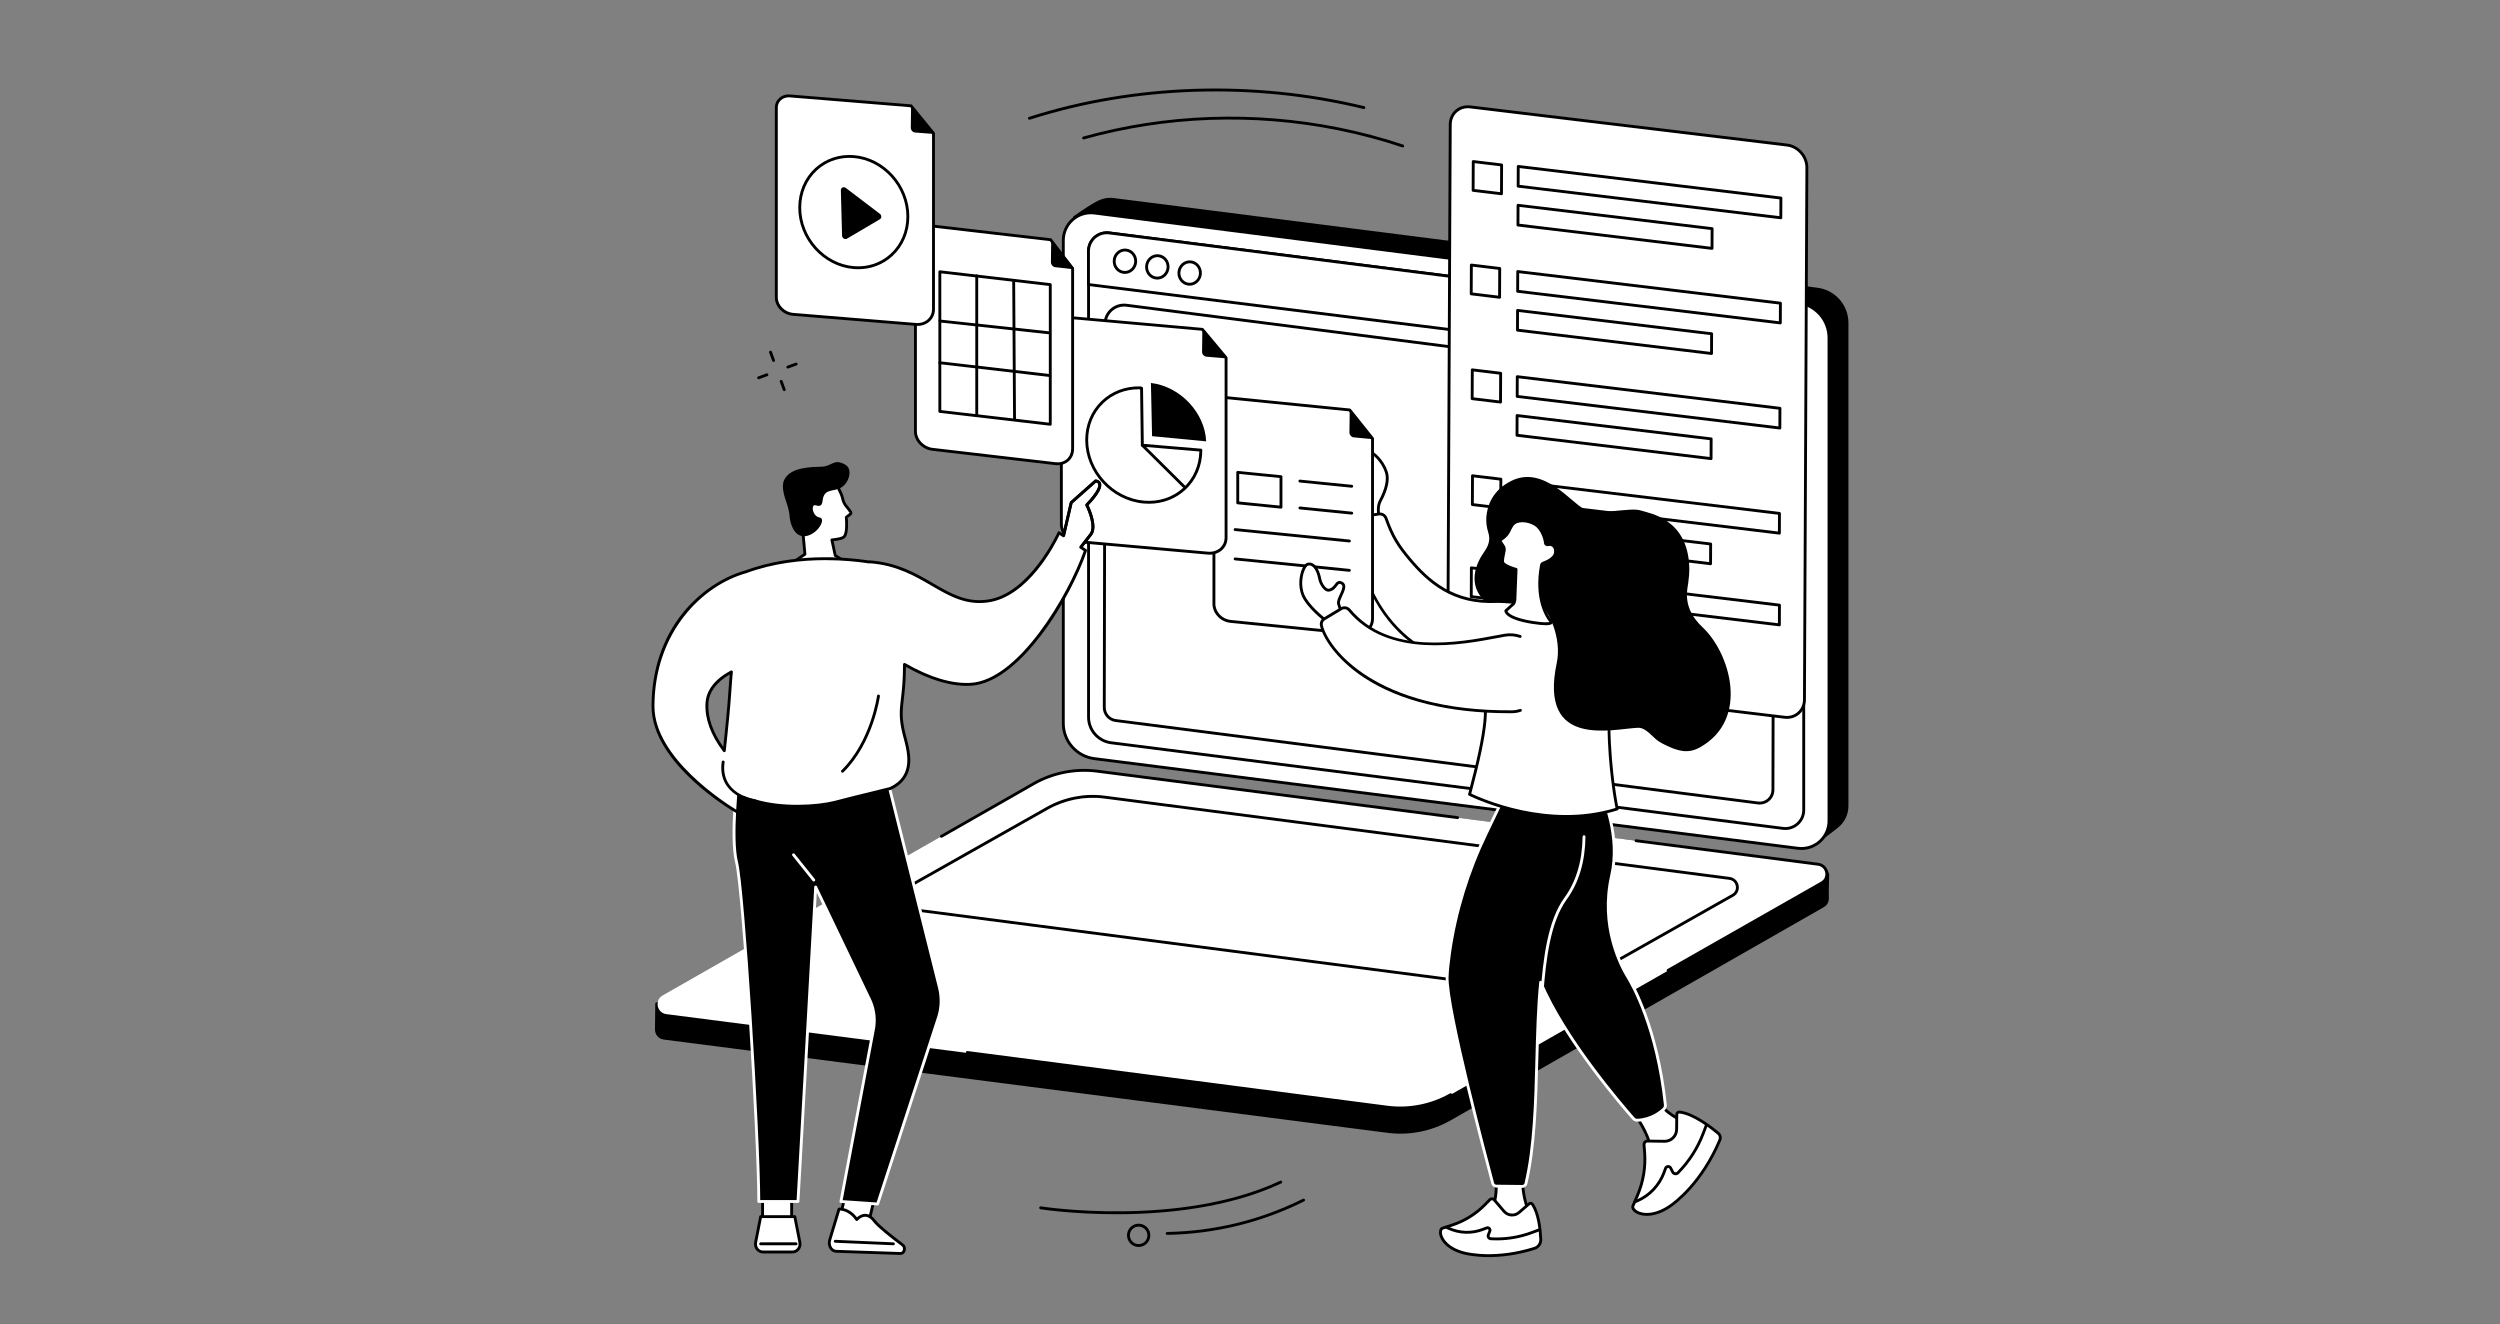 <svg width="706" height="374" viewBox="0 0 706 374" fill="none" xmlns="http://www.w3.org/2000/svg">
<rect x="0" y="0" width="706" height="374" fill="#808080" stroke="none"/>
<path d="M391.81 319.907L187.445 293.574C185.845 293.37 184.945 292.032 184.965 290.693C184.977 289.77 185.055 283.272 185.055 283.272L293.113 221.545C298.529 218.456 305.533 217.26 311.718 218.054L513.502 244.065C514.715 244.22 515.758 245.009 516.238 246.136L516.564 246.897C516.564 246.897 516.389 252.317 516.462 253.586C516.515 254.575 516.071 255.6 515.033 256.19L409.686 316.375C404.271 319.463 398 320.708 391.814 319.915L391.81 319.907Z" fill="black"/>
<path d="M212.583 289.538L188.18 286.389C185.476 286.043 184.768 282.462 187.133 281.112L291.914 221.313C297.33 218.225 303.601 216.98 309.786 217.773L513.422 244.057C516.126 244.403 516.835 247.984 514.469 249.334L409.688 309.133C404.272 312.221 398.002 313.466 391.816 312.673L212.587 289.538H212.583Z" fill="white"/>
<path d="M431.678 279.48L255.1 256.52C252.657 256.207 252.018 252.972 254.156 251.752L295.674 228.295C300.564 225.504 306.232 224.381 311.815 225.097L488.393 248.057C490.836 248.37 491.476 251.605 489.338 252.826L447.82 276.282C442.929 279.073 437.261 280.196 431.678 279.48Z" fill="white"/>
<path d="M434.934 280.095C433.83 280.095 432.727 280.025 431.631 279.883L255.053 256.923C253.767 256.76 252.769 255.828 252.516 254.555C252.264 253.281 252.83 252.04 253.958 251.398L295.48 227.941C300.415 225.126 306.238 223.97 311.874 224.694L488.452 247.654C489.739 247.821 490.736 248.749 490.989 250.022C491.241 251.296 490.675 252.537 489.547 253.18L448.025 276.636C444.051 278.902 439.498 280.095 434.934 280.095ZM431.737 279.077C437.198 279.777 442.841 278.658 447.626 275.928L489.148 252.472C490.142 251.906 490.337 250.917 490.195 250.181C490.048 249.445 489.486 248.606 488.354 248.46L311.776 225.5C306.316 224.8 300.672 225.919 295.887 228.649L254.365 252.106C253.372 252.671 253.176 253.66 253.319 254.396C253.465 255.133 254.027 255.971 255.159 256.117L431.737 279.077Z" fill="black"/>
<path d="M395.409 313.308C394.191 313.308 392.97 313.23 391.756 313.076L273.131 297.618C272.907 297.59 272.752 297.387 272.781 297.163C272.809 296.939 273.013 296.78 273.237 296.813L391.862 312.27C397.921 313.043 404.176 311.806 409.482 308.779C409.677 308.669 409.926 308.734 410.035 308.93C410.145 309.125 410.08 309.373 409.885 309.483C405.491 311.989 400.458 313.308 395.409 313.308Z" fill="black"/>
<path d="M471.084 274.43C470.942 274.43 470.803 274.357 470.73 274.223C470.62 274.027 470.685 273.779 470.881 273.669L514.26 248.98C515.379 248.341 515.603 247.226 515.44 246.396C515.278 245.566 514.642 244.622 513.364 244.46L461.963 237.824C461.739 237.795 461.584 237.592 461.613 237.368C461.641 237.144 461.845 236.985 462.069 237.018L513.466 243.654C514.874 243.833 515.962 244.85 516.239 246.242C516.515 247.633 515.897 248.988 514.663 249.692L471.284 274.381C471.219 274.418 471.149 274.434 471.084 274.434V274.43Z" fill="black"/>
<path d="M265.857 236.591C265.714 236.591 265.58 236.518 265.502 236.388C265.393 236.192 265.458 235.944 265.653 235.834L291.706 220.963C297.162 217.85 303.6 216.573 309.83 217.37L411.683 230.496C411.907 230.525 412.062 230.728 412.033 230.952C412.005 231.176 411.801 231.33 411.577 231.302L309.724 218.176C303.665 217.399 297.411 218.64 292.105 221.667L266.052 236.538C265.987 236.575 265.918 236.591 265.849 236.591H265.857Z" fill="black"/>
<path d="M513.818 237.715L314.514 210.018C309.51 209.38 305.76 205.128 305.76 200.087L303.027 61.179C303.027 61.179 307.572 57.908 310.145 56.651C311.456 56.012 312.963 55.731 314.535 55.934L513.244 81.254C518.249 81.893 521.999 86.145 521.999 91.186V227.616C521.999 230.057 520.883 232.21 519.157 233.63C517.564 234.936 513.822 237.71 513.822 237.71L513.818 237.715Z" fill="black"/>
<path d="M507.737 239.558L309.028 214.238C304.024 213.599 300.273 209.347 300.273 204.306V67.872C300.273 63.185 304.39 59.56 309.045 60.154L507.754 85.474C512.758 86.112 516.509 90.364 516.509 95.406V231.839C516.509 236.526 512.392 240.152 507.737 239.558Z" fill="white"/>
<path d="M508.72 240.026C508.374 240.026 508.028 240.005 507.685 239.961L308.976 214.641C303.784 213.978 299.867 209.535 299.867 204.302V67.872C299.867 65.521 300.881 63.283 302.644 61.729C304.412 60.174 306.761 59.454 309.098 59.751L507.808 85.071C512.999 85.734 516.917 90.177 516.917 95.41V231.844C516.917 234.195 515.903 236.433 514.14 237.987C512.633 239.31 510.707 240.03 508.724 240.03L508.72 240.026ZM507.787 239.151C509.888 239.42 512.006 238.769 513.598 237.369C515.19 235.969 516.102 233.951 516.102 231.835V95.406C516.102 90.584 512.49 86.487 507.706 85.877L308.997 60.557C306.895 60.288 304.778 60.939 303.186 62.339C301.594 63.739 300.682 65.757 300.682 67.872V204.302C300.682 209.124 304.293 213.221 309.078 213.831L507.787 239.151Z" fill="black"/>
<path d="M503.509 233.935L313.771 209.758C310.13 209.294 307.406 206.202 307.406 202.536V70.932C307.406 67.799 310.159 65.382 313.266 65.777L503.005 89.953C506.645 90.417 509.369 93.509 509.369 97.175V228.775C509.369 231.908 506.62 234.325 503.509 233.93V233.935Z" fill="white"/>
<path d="M504.17 234.382C503.934 234.382 503.698 234.366 503.462 234.338L313.723 210.161C309.891 209.673 307 206.393 307 202.532V70.932C307 69.321 307.692 67.791 308.902 66.725C310.111 65.663 311.719 65.166 313.316 65.37L503.054 89.547C506.886 90.035 509.777 93.314 509.777 97.175V228.775C509.777 230.387 509.085 231.917 507.876 232.983C506.845 233.89 505.526 234.382 504.17 234.382ZM503.563 233.532C504.927 233.707 506.304 233.284 507.338 232.376C508.372 231.469 508.963 230.159 508.963 228.78V97.18C508.963 93.729 506.377 90.796 502.953 90.36L313.214 66.184C311.85 66.009 310.473 66.432 309.439 67.339C308.405 68.247 307.814 69.557 307.814 70.936V202.532C307.814 205.982 310.4 208.916 313.825 209.351L503.563 233.528V233.532Z" fill="black"/>
<path d="M509.207 105.5V97.175C509.207 93.509 506.56 90.417 502.924 89.953L313.218 65.777C310.111 65.382 307.391 67.799 307.391 70.932V80.359L509.211 105.504L509.207 105.5Z" fill="white"/>
<path d="M509.208 105.907C509.208 105.907 509.175 105.907 509.159 105.907L307.339 80.762C307.135 80.738 306.98 80.563 306.98 80.359V70.932C306.98 69.312 307.673 67.775 308.882 66.713C310.079 65.659 311.68 65.171 313.268 65.37L502.974 89.546C506.761 90.031 509.615 93.306 509.615 97.175V105.5C509.615 105.618 509.566 105.728 509.477 105.805C509.403 105.87 509.306 105.907 509.208 105.907ZM307.795 79.997L508.801 105.04V97.175C508.801 93.66 506.309 90.791 502.872 90.356L313.166 66.18C311.81 66.005 310.442 66.424 309.42 67.323C308.389 68.23 307.795 69.544 307.795 70.932V79.997Z" fill="black"/>
<path d="M317.668 77.344C317.59 77.344 317.513 77.344 317.436 77.336C316.515 77.271 315.676 76.84 315.074 76.116C314.475 75.4 314.182 74.48 314.247 73.532C314.312 72.584 314.732 71.713 315.42 71.087C316.116 70.452 317.008 70.139 317.928 70.204C318.849 70.269 319.687 70.7 320.29 71.424C320.889 72.141 321.182 73.06 321.117 74.008C321.052 74.956 320.632 75.827 319.944 76.453C319.309 77.031 318.506 77.344 317.672 77.344H317.668ZM317.696 71.009C317.061 71.009 316.454 71.245 315.97 71.689C315.436 72.177 315.11 72.848 315.062 73.589C315.009 74.329 315.237 75.041 315.701 75.595C316.161 76.144 316.796 76.474 317.493 76.522C318.189 76.571 318.865 76.331 319.394 75.851C319.928 75.363 320.253 74.692 320.302 73.951C320.355 73.211 320.127 72.499 319.663 71.945C319.203 71.396 318.568 71.066 317.871 71.017C317.814 71.013 317.753 71.009 317.696 71.009Z" fill="black"/>
<path d="M326.812 78.944C326.735 78.944 326.658 78.944 326.58 78.935C324.687 78.805 323.258 77.096 323.396 75.131C323.53 73.166 325.184 71.673 327.077 71.803C327.997 71.868 328.836 72.299 329.439 73.023C330.037 73.74 330.331 74.659 330.265 75.607C330.135 77.495 328.612 78.944 326.816 78.944H326.812ZM326.845 72.608C325.473 72.608 324.308 73.731 324.206 75.188C324.1 76.706 325.192 78.024 326.637 78.126C328.083 78.227 329.345 77.072 329.451 75.554C329.504 74.814 329.276 74.102 328.812 73.548C328.352 72.999 327.716 72.669 327.02 72.621C326.963 72.621 326.902 72.617 326.845 72.617V72.608Z" fill="black"/>
<path d="M335.945 80.681C335.868 80.681 335.79 80.681 335.713 80.673C334.793 80.608 333.954 80.176 333.351 79.452C332.753 78.736 332.459 77.816 332.525 76.868C332.663 74.903 334.312 73.41 336.206 73.54C338.099 73.67 339.528 75.379 339.39 77.344C339.26 79.232 337.737 80.681 335.941 80.681H335.945ZM335.978 74.346C334.605 74.346 333.441 75.469 333.339 76.925C333.286 77.666 333.514 78.378 333.978 78.931C334.438 79.481 335.074 79.81 335.77 79.859C337.216 79.957 338.478 78.805 338.584 77.287C338.69 75.77 337.598 74.451 336.153 74.35C336.096 74.35 336.035 74.346 335.978 74.346Z" fill="black"/>
<path d="M311.844 199.733L312.06 91.507C312.068 88.277 314.906 85.787 318.115 86.198L497.674 109.247C499.539 109.487 500.935 111.074 500.927 112.95L500.671 223.075C500.667 225.317 498.692 227.046 496.468 226.761L315.098 203.48C313.216 203.24 311.82 201.624 311.844 199.733Z" fill="white"/>
<path d="M496.942 227.201C496.767 227.201 496.591 227.189 496.416 227.169L315.046 203.887C312.961 203.619 311.409 201.832 311.438 199.733L311.654 91.508C311.654 89.852 312.374 88.273 313.62 87.183C314.866 86.088 316.524 85.584 318.169 85.795L497.728 108.845C499.792 109.109 501.343 110.875 501.339 112.954L501.083 223.079C501.083 224.263 500.566 225.395 499.674 226.176C498.917 226.843 497.943 227.201 496.946 227.201H496.942ZM317.432 86.564C316.235 86.564 315.066 87 314.158 87.797C313.087 88.737 312.472 90.092 312.468 91.512L312.252 199.737C312.228 201.43 313.474 202.866 315.152 203.081L496.522 226.363C497.467 226.485 498.42 226.192 499.136 225.565C499.853 224.939 500.264 224.032 500.268 223.079L500.525 112.954C500.525 111.286 499.283 109.866 497.626 109.655L318.067 86.605C317.855 86.576 317.644 86.564 317.436 86.564H317.432Z" fill="black"/>
<path d="M503.941 202.552L414.438 191.778C411.343 191.404 408.843 188.555 408.856 185.41L409.544 35.208C409.56 32.063 412.081 29.817 415.175 30.191L504.678 40.965C507.776 41.34 510.273 44.188 510.26 47.333L509.572 197.535C509.556 200.68 507.035 202.926 503.941 202.552Z" fill="white"/>
<path d="M504.614 202.999C504.377 202.999 504.137 202.983 503.893 202.955L414.39 192.181C411.1 191.786 408.437 188.747 408.449 185.406L409.137 35.204C409.146 33.556 409.789 32.083 410.954 31.058C412.102 30.044 413.621 29.593 415.225 29.784L504.727 40.558C508.018 40.953 510.681 43.992 510.669 47.333L509.98 197.535C509.972 199.183 509.329 200.656 508.164 201.681C507.187 202.544 505.949 202.999 504.614 202.999ZM414.512 30.557C413.376 30.557 412.322 30.944 411.495 31.672C410.51 32.543 409.96 33.8 409.956 35.212L409.268 185.414C409.256 188.352 411.597 191.029 414.492 191.375L503.995 202.149C505.367 202.316 506.658 201.933 507.631 201.075C508.616 200.204 509.166 198.947 509.17 197.535L509.858 47.333C509.87 44.395 507.529 41.718 504.634 41.372L415.131 30.598C414.924 30.573 414.716 30.561 414.512 30.561V30.557Z" fill="black"/>
<path d="M502.903 61.91C502.903 61.91 502.87 61.91 502.854 61.91L428.679 52.98C428.475 52.955 428.32 52.78 428.32 52.573L428.345 46.998C428.345 46.88 428.394 46.771 428.483 46.693C428.569 46.616 428.687 46.579 428.801 46.596L502.976 55.526C503.18 55.551 503.335 55.726 503.335 55.933L503.31 61.508C503.31 61.626 503.261 61.736 503.172 61.813C503.098 61.878 503.001 61.914 502.903 61.914V61.91ZM429.135 52.215L502.496 61.044L502.516 56.291L429.155 47.462L429.135 52.215Z" fill="black"/>
<path d="M483.474 70.549C483.474 70.549 483.441 70.549 483.425 70.549L428.624 63.953C428.42 63.929 428.266 63.754 428.266 63.546L428.29 57.972C428.29 57.854 428.339 57.744 428.428 57.667C428.514 57.59 428.632 57.553 428.746 57.569L483.547 64.165C483.751 64.189 483.905 64.364 483.905 64.572L483.881 70.146C483.881 70.264 483.832 70.374 483.742 70.451C483.669 70.516 483.571 70.553 483.474 70.553V70.549ZM429.08 63.184L483.067 69.682L483.087 64.93L429.1 58.432L429.08 63.184Z" fill="black"/>
<path d="M502.762 91.597C502.762 91.597 502.73 91.597 502.713 91.597L428.538 82.666C428.334 82.642 428.18 82.467 428.18 82.259L428.204 76.685C428.204 76.567 428.253 76.457 428.343 76.38C428.428 76.302 428.546 76.266 428.66 76.282L502.836 85.213C503.039 85.237 503.194 85.412 503.194 85.62L503.17 91.194C503.17 91.312 503.121 91.422 503.031 91.499C502.958 91.564 502.86 91.601 502.762 91.601V91.597ZM428.994 81.901L502.355 90.73L502.376 85.978L429.014 77.149L428.994 81.901Z" fill="black"/>
<path d="M483.337 100.235C483.337 100.235 483.304 100.235 483.288 100.235L428.487 93.64C428.284 93.615 428.129 93.44 428.129 93.233L428.153 87.659C428.153 87.541 428.202 87.431 428.292 87.353C428.377 87.276 428.495 87.24 428.609 87.256L483.41 93.851C483.614 93.876 483.769 94.051 483.769 94.258L483.744 99.832C483.744 99.95 483.695 100.06 483.606 100.137C483.532 100.203 483.435 100.239 483.337 100.239V100.235ZM428.943 92.871L482.93 99.368L482.95 94.616L428.964 88.118L428.943 92.871Z" fill="black"/>
<path d="M502.63 121.282C502.63 121.282 502.597 121.282 502.581 121.282L428.405 112.352C428.202 112.327 428.047 112.152 428.047 111.945L428.071 106.37C428.071 106.252 428.12 106.143 428.21 106.065C428.295 105.988 428.413 105.951 428.527 105.968L502.703 114.899C502.906 114.923 503.061 115.098 503.061 115.305L503.037 120.88C503.037 120.998 502.988 121.108 502.898 121.185C502.825 121.25 502.727 121.287 502.63 121.287V121.282ZM428.861 111.587L502.222 120.416L502.243 115.664L428.882 106.834L428.861 111.587Z" fill="black"/>
<path d="M483.204 129.921C483.204 129.921 483.172 129.921 483.155 129.921L428.354 123.325C428.151 123.301 427.996 123.126 427.996 122.918L428.02 117.344C428.02 117.226 428.069 117.116 428.159 117.039C428.244 116.962 428.363 116.925 428.477 116.941L483.277 123.537C483.481 123.561 483.636 123.736 483.636 123.944L483.611 129.518C483.611 129.636 483.563 129.746 483.473 129.823C483.4 129.888 483.302 129.925 483.204 129.925V129.921ZM428.81 122.556L482.797 129.054L482.817 124.302L428.831 117.804L428.81 122.556Z" fill="black"/>
<path d="M502.493 150.968C502.493 150.968 502.46 150.968 502.444 150.968L428.268 142.041C428.065 142.017 427.91 141.842 427.91 141.634L427.935 136.06C427.935 135.942 427.983 135.832 428.073 135.755C428.159 135.677 428.277 135.641 428.391 135.657L502.566 144.588C502.77 144.612 502.924 144.787 502.924 144.995L502.9 150.569C502.9 150.687 502.851 150.797 502.762 150.874C502.688 150.939 502.591 150.976 502.493 150.976V150.968ZM428.725 141.272L502.086 150.101L502.106 145.349L428.745 136.52L428.725 141.272Z" fill="black"/>
<path d="M483.064 159.606C483.064 159.606 483.031 159.606 483.015 159.606L428.214 153.011C428.01 152.986 427.855 152.811 427.855 152.604L427.88 147.03C427.88 146.912 427.929 146.802 428.018 146.724C428.104 146.647 428.222 146.611 428.336 146.627L483.137 153.222C483.34 153.247 483.495 153.422 483.495 153.629L483.471 159.203C483.471 159.321 483.422 159.431 483.332 159.509C483.259 159.574 483.161 159.61 483.064 159.61V159.606ZM428.67 152.242L482.656 158.74L482.677 153.987L428.69 147.489L428.67 152.242Z" fill="black"/>
<path d="M502.493 176.869C502.493 176.869 502.46 176.869 502.444 176.869L428.268 167.938C428.065 167.914 427.91 167.739 427.91 167.532L427.935 161.957C427.935 161.839 427.983 161.73 428.073 161.652C428.159 161.575 428.277 161.538 428.391 161.555L502.566 170.486C502.77 170.51 502.924 170.685 502.924 170.892L502.9 176.467C502.9 176.585 502.851 176.694 502.762 176.772C502.688 176.837 502.591 176.873 502.493 176.873V176.869ZM428.725 167.174L502.086 176.003L502.106 171.25L428.745 162.421L428.725 167.174Z" fill="black"/>
<path d="M483.071 185.1L428.266 178.505L428.294 172.931L483.095 179.526L483.071 185.1Z" fill="white"/>
<path d="M424.018 55.124C424.018 55.124 423.986 55.124 423.97 55.124L415.96 54.16C415.756 54.135 415.602 53.961 415.602 53.753L415.638 45.62C415.638 45.502 415.687 45.392 415.777 45.314C415.862 45.237 415.98 45.2 416.094 45.217L424.104 46.181C424.307 46.205 424.462 46.38 424.462 46.588L424.426 54.721C424.426 54.839 424.377 54.949 424.287 55.026C424.214 55.092 424.116 55.128 424.018 55.128V55.124ZM416.416 53.391L423.611 54.258L423.644 46.946L416.449 46.079L416.416 53.391Z" fill="black"/>
<path d="M423.483 84.355C423.483 84.355 423.451 84.355 423.434 84.355L415.425 83.39C415.221 83.366 415.066 83.191 415.066 82.983L415.103 74.85C415.103 74.732 415.152 74.622 415.241 74.545C415.327 74.468 415.445 74.431 415.559 74.447L423.569 75.412C423.772 75.436 423.927 75.611 423.927 75.818L423.89 83.952C423.89 84.07 423.842 84.18 423.752 84.257C423.679 84.322 423.581 84.359 423.483 84.359V84.355ZM415.881 82.621L423.076 83.488L423.109 76.176L415.913 75.31L415.881 82.621Z" fill="black"/>
<path d="M423.749 113.95C423.749 113.95 423.716 113.95 423.7 113.95L415.69 112.986C415.487 112.962 415.332 112.787 415.332 112.579L415.369 104.446C415.369 104.328 415.418 104.218 415.507 104.141C415.593 104.063 415.711 104.027 415.825 104.043L423.834 105.007C424.038 105.032 424.193 105.207 424.193 105.414L424.156 113.547C424.156 113.665 424.107 113.775 424.018 113.853C423.944 113.918 423.847 113.954 423.749 113.954V113.95ZM416.146 112.217L423.342 113.084L423.374 105.772L416.179 104.905L416.146 112.217Z" fill="black"/>
<path d="M423.807 143.859C423.807 143.859 423.775 143.859 423.759 143.859L415.749 142.895C415.545 142.871 415.391 142.696 415.391 142.488L415.427 134.355C415.427 134.237 415.476 134.127 415.566 134.05C415.651 133.972 415.769 133.936 415.883 133.952L423.893 134.916C424.097 134.941 424.251 135.116 424.251 135.323L424.215 143.457C424.215 143.575 424.166 143.685 424.076 143.762C424.003 143.827 423.905 143.864 423.807 143.864V143.859ZM416.205 142.126L423.4 142.993L423.433 135.681L416.238 134.815L416.205 142.126Z" fill="black"/>
<path d="M423.491 169.859C423.491 169.859 423.458 169.859 423.442 169.859L415.433 168.895C415.229 168.871 415.074 168.696 415.074 168.488L415.111 160.355C415.111 160.237 415.16 160.127 415.249 160.05C415.335 159.972 415.453 159.936 415.567 159.952L423.577 160.916C423.78 160.941 423.935 161.116 423.935 161.323L423.898 169.457C423.898 169.575 423.849 169.685 423.76 169.762C423.686 169.827 423.589 169.864 423.491 169.864V169.859ZM415.889 168.126L423.084 168.993L423.116 161.681L415.921 160.815L415.889 168.126Z" fill="black"/>
<path d="M461.36 314.264C461.36 314.264 466.47 321.038 466.103 325.494L466.205 327.219L476.874 317.519L475.384 316.917C473.022 315.305 470.53 314.345 469.157 311.839L461.355 314.268L461.36 314.264Z" fill="white"/>
<path d="M466.21 327.625C466.157 327.625 466.108 327.617 466.055 327.597C465.909 327.54 465.811 327.401 465.803 327.243L465.701 325.518C465.701 325.518 465.701 325.481 465.701 325.461C466.051 321.209 461.088 314.573 461.035 314.508C460.953 314.402 460.933 314.263 460.973 314.137C461.014 314.011 461.112 313.914 461.238 313.873L469.04 311.444C469.223 311.387 469.427 311.468 469.517 311.639C470.498 313.429 472.119 314.414 473.837 315.456C474.407 315.801 474.997 316.16 475.58 316.554L477.029 317.14C477.16 317.193 477.253 317.307 477.278 317.445C477.302 317.584 477.253 317.722 477.152 317.82L466.483 327.519C466.406 327.589 466.308 327.625 466.21 327.625ZM466.515 325.497L466.564 326.344L476.125 317.653L475.234 317.291C475.205 317.278 475.181 317.266 475.156 317.25C474.582 316.855 473.988 316.497 473.413 316.151C471.691 315.106 470.058 314.117 468.967 312.323L462.02 314.483C463.172 316.111 466.813 321.575 466.511 325.497H466.515Z" fill="black"/>
<path d="M464.272 323.272L464.439 325.371C464.765 329.529 464.077 333.708 462.428 337.541L461.161 340.487C461.039 340.767 461.068 341.089 461.231 341.345L461.316 341.475C462.244 342.928 466.341 344.185 471.525 340.674C474.729 338.501 481.232 332.471 485.679 321.937C485.96 321.27 485.777 320.501 485.223 320.037C483.203 318.344 478.223 314.483 474.334 314.048C473.903 313.999 473.52 314.324 473.516 314.76L473.479 318.943C473.463 320.818 471.924 322.324 470.046 322.299L465.25 322.234C464.684 322.226 464.232 322.706 464.276 323.272H464.272Z" fill="white"/>
<path d="M465.079 343.351C464.477 343.351 463.972 343.286 463.585 343.205C462.38 342.956 461.427 342.407 460.975 341.699L460.889 341.569C460.653 341.199 460.613 340.735 460.788 340.328L462.054 337.382C463.671 333.623 464.355 329.485 464.033 325.404L463.866 323.304C463.838 322.922 463.968 322.539 464.233 322.259C464.497 321.978 464.864 321.819 465.251 321.827L470.047 321.892C470.85 321.901 471.603 321.599 472.173 321.042C472.743 320.485 473.065 319.736 473.069 318.938L473.105 314.756C473.105 314.438 473.248 314.137 473.484 313.926C473.728 313.71 474.05 313.608 474.376 313.645C478.383 314.093 483.477 318.047 485.48 319.728C486.172 320.31 486.405 321.262 486.05 322.1C480.858 334.4 473.228 340.015 471.749 341.016C468.98 342.891 466.672 343.351 465.071 343.351H465.079ZM464.68 323.243L464.847 325.343C465.177 329.55 464.473 333.826 462.807 337.704L461.541 340.649C461.472 340.808 461.488 340.987 461.582 341.13L461.667 341.26C461.924 341.658 462.604 342.171 463.756 342.407C465.043 342.672 467.734 342.757 471.306 340.34C472.751 339.364 480.211 333.867 485.313 321.783C485.525 321.278 485.391 320.704 484.971 320.35C483.025 318.719 478.085 314.878 474.298 314.455C474.201 314.442 474.107 314.475 474.034 314.536C473.969 314.593 473.932 314.674 473.928 314.764L473.891 318.947C473.883 319.964 473.476 320.916 472.751 321.624C472.022 322.336 471.065 322.718 470.047 322.706L465.251 322.641C465.092 322.641 464.945 322.702 464.835 322.816C464.725 322.93 464.672 323.08 464.685 323.239L464.68 323.243Z" fill="black"/>
<path d="M461.702 339.823C461.543 339.823 461.396 339.73 461.327 339.579C461.237 339.372 461.331 339.132 461.539 339.042L462.202 338.753C465.582 337.288 468.249 334.465 469.524 331.006L469.968 329.802C470.135 329.35 470.538 329.049 471.022 329.021C471.503 328.992 471.943 329.24 472.158 329.672L472.728 330.795C472.806 330.941 472.94 331.043 473.107 331.067C473.27 331.092 473.433 331.039 473.551 330.921C476.666 327.759 479.044 324.049 480.62 319.903L481.528 317.518C481.61 317.307 481.842 317.201 482.053 317.282C482.265 317.364 482.371 317.596 482.29 317.807L481.381 320.191C479.765 324.447 477.326 328.248 474.133 331.49C473.832 331.8 473.413 331.938 472.985 331.869C472.557 331.804 472.203 331.543 472.008 331.161L471.438 330.038C471.332 329.83 471.132 329.826 471.075 329.83C471.018 329.83 470.819 329.863 470.737 330.079L470.293 331.283C468.946 334.949 466.12 337.939 462.532 339.494L461.868 339.783C461.816 339.807 461.763 339.815 461.706 339.815L461.702 339.823Z" fill="black"/>
<path d="M422.495 333.289C422.495 333.289 423.081 339.958 420.312 343.124L419.449 344.483L432.427 343.795L431.8 342.375C430.684 339.848 429.829 335.788 430.045 333.135L422.491 333.289H422.495Z" fill="white"/>
<path d="M419.453 344.89C419.31 344.89 419.176 344.812 419.102 344.69C419.025 344.56 419.029 344.397 419.111 344.267L419.974 342.908C419.974 342.908 419.998 342.876 420.011 342.859C422.629 339.865 422.099 333.395 422.091 333.33C422.083 333.216 422.12 333.107 422.193 333.025C422.266 332.94 422.376 332.891 422.486 332.891L430.04 332.736C430.158 332.736 430.268 332.781 430.345 332.862C430.423 332.948 430.463 333.058 430.455 333.176C430.256 335.609 431.013 339.584 432.178 342.221L432.805 343.641C432.858 343.763 432.85 343.905 432.78 344.019C432.711 344.133 432.589 344.206 432.454 344.214L419.477 344.902C419.477 344.902 419.461 344.902 419.457 344.902L419.453 344.89ZM420.642 343.368L420.218 344.035L431.819 343.421L431.432 342.542C430.427 340.259 429.51 336.374 429.616 333.55L422.93 333.688C423.012 335.247 423.085 340.544 420.642 343.368Z" fill="black"/>
<path d="M420.716 338.811L419.413 340.15C416.831 342.802 413.643 344.792 410.125 345.939L407.421 346.822C407.164 346.908 406.965 347.111 406.887 347.372L406.851 347.506C406.427 348.975 407.991 352.437 413.366 353.829C416.599 354.667 424.092 355.44 433.355 352.527C434.451 352.181 435.167 351.131 435.119 349.984C435.001 347.327 434.528 342.599 432.745 340.072C432.525 339.763 432.097 339.718 431.812 339.967C431.177 340.516 430.041 341.496 429.002 342.392C427.74 343.478 425.839 343.335 424.755 342.07L421.99 338.839C421.665 338.457 421.078 338.441 420.728 338.799L420.716 338.811Z" fill="white"/>
<path d="M420.414 355.001C416.586 355.001 414.033 354.427 413.259 354.228C409.285 353.198 407.619 351.172 406.984 350.053C406.438 349.093 406.243 348.125 406.455 347.396L406.491 347.262C406.605 346.871 406.903 346.562 407.289 346.436L409.993 345.553C413.438 344.43 416.59 342.461 419.119 339.865L420.422 338.526C420.67 338.274 421.012 338.136 421.366 338.144C421.721 338.156 422.055 338.315 422.287 338.583L425.052 341.814C425.504 342.343 426.139 342.664 426.831 342.713C427.523 342.766 428.199 342.542 428.724 342.091L431.534 339.666C431.762 339.47 432.059 339.377 432.353 339.413C432.642 339.45 432.898 339.601 433.069 339.845C434.922 342.461 435.398 347.315 435.521 349.972C435.582 351.31 434.739 352.523 433.472 352.922C428.329 354.537 423.854 355.001 420.414 355.001ZM421.004 339.096L419.701 340.435C417.083 343.124 413.817 345.163 410.246 346.33L407.542 347.213C407.412 347.254 407.314 347.36 407.273 347.49L407.237 347.624C407.123 348.019 407.184 348.759 407.693 349.65C408.267 350.655 409.777 352.486 413.463 353.438C414.896 353.809 422.584 355.489 433.228 352.144C434.14 351.856 434.751 350.977 434.706 350.008C434.592 347.437 434.136 342.762 432.406 340.313C432.357 340.247 432.3 340.227 432.255 340.219C432.19 340.211 432.125 340.231 432.068 340.28L429.258 342.705C428.566 343.303 427.682 343.592 426.77 343.527C425.858 343.458 425.027 343.039 424.433 342.343L421.668 339.112C421.586 339.015 421.468 338.962 421.342 338.958C421.216 338.954 421.094 339.002 421.008 339.092L421.004 339.096Z" fill="black"/>
<path d="M422.639 350.281C422.093 350.281 421.547 350.265 420.998 350.236C420.598 350.216 420.248 350.008 420.037 349.675C419.821 349.341 419.784 348.934 419.931 348.564L420.346 347.527C420.411 347.364 420.322 347.254 420.281 347.213C420.24 347.173 420.126 347.083 419.967 347.148L418.905 347.559C415.659 348.812 411.994 348.686 408.847 347.205L408.268 346.933C408.065 346.835 407.979 346.595 408.073 346.391C408.167 346.188 408.411 346.102 408.615 346.196L409.193 346.469C412.141 347.856 415.57 347.974 418.607 346.798L419.67 346.387C420.089 346.225 420.542 346.322 420.859 346.64C421.173 346.957 421.266 347.413 421.099 347.828L420.684 348.865C420.635 348.987 420.647 349.121 420.721 349.235C420.794 349.349 420.908 349.414 421.042 349.423C424.968 349.642 428.828 349.052 432.509 347.673L434.631 346.88C434.842 346.802 435.074 346.908 435.156 347.12C435.233 347.331 435.127 347.563 434.916 347.645L432.794 348.438C429.52 349.663 426.108 350.281 422.635 350.281H422.639Z" fill="black"/>
<path d="M459.683 275.879C456.592 270.854 452.207 260.178 455.122 247.308C458.038 234.439 451.449 222.204 451.449 222.204C449.971 223.823 448.192 225.081 446.274 226.057C446.009 224.853 445.801 224.161 445.801 224.161L427.738 218.709L419.716 235.338C414.577 245.994 411.035 257.362 409.353 269.072C409.007 271.489 408.754 273.788 408.669 275.761C408.298 284.403 419.818 327.76 421.532 334.164C421.659 334.632 422.082 334.958 422.567 334.966L429.86 335.043C430.364 335.047 430.812 334.705 430.926 334.213C434.86 317.437 433.292 295.328 435.08 277.393C441.672 293.241 458.298 312.494 461.251 315.847C461.548 316.18 461.979 316.367 462.427 316.347C466.271 316.18 468.82 314.187 469.847 313.206C470.176 312.893 470.339 312.441 470.29 311.989C468.324 293.371 462.729 280.847 459.675 275.883L459.683 275.879Z" fill="black"/>
<path d="M429.877 335.45C429.877 335.45 429.865 335.45 429.861 335.45L422.568 335.372C421.904 335.364 421.317 334.913 421.146 334.27C418.931 326.002 407.9 284.33 408.267 275.745C408.344 273.902 408.576 271.635 408.951 269.015C410.62 257.395 414.118 246.006 419.351 235.163L427.373 218.534C427.458 218.355 427.666 218.261 427.857 218.322L445.921 223.774C446.051 223.815 446.153 223.917 446.193 224.047C446.201 224.072 446.352 224.572 446.556 225.455C448.368 224.474 449.911 223.294 451.153 221.935C451.243 221.838 451.373 221.789 451.503 221.805C451.633 221.821 451.748 221.899 451.813 222.017C451.878 222.139 458.438 234.532 455.522 247.406C452.305 261.606 458.161 272.632 460.03 275.676C461.41 277.917 468.406 290.209 470.703 311.953C470.764 312.53 470.552 313.108 470.133 313.507C469.168 314.426 466.488 316.587 462.449 316.762C461.879 316.786 461.329 316.554 460.95 316.123C457.823 312.571 442.288 294.542 435.341 279.024C434.78 285.42 434.596 292.406 434.417 299.185C434.1 311.33 433.77 323.886 431.326 334.315C431.172 334.978 430.561 335.458 429.877 335.458V335.45ZM427.955 219.201L420.084 235.517C414.888 246.287 411.414 257.598 409.757 269.133C409.382 271.725 409.154 273.963 409.077 275.781C408.707 284.428 420.572 329.009 421.928 334.062C422.006 334.351 422.27 334.559 422.572 334.563L429.865 334.64C430.174 334.644 430.459 334.429 430.532 334.123C432.959 323.772 433.285 311.261 433.603 299.156C433.794 291.804 433.994 284.2 434.678 277.356C434.698 277.169 434.837 277.022 435.024 276.994C435.207 276.965 435.386 277.067 435.46 277.242C441.995 292.952 458.348 311.936 461.561 315.582C461.777 315.826 462.086 315.96 462.412 315.944C466.175 315.781 468.671 313.771 469.571 312.913C469.807 312.689 469.925 312.36 469.892 312.03C467.612 290.462 460.698 278.308 459.334 276.091C457.424 272.982 451.442 261.716 454.724 247.215C457.241 236.107 452.517 225.333 451.344 222.9C450.001 224.263 448.36 225.443 446.458 226.415C446.344 226.472 446.214 226.476 446.1 226.419C445.986 226.366 445.904 226.261 445.876 226.138C445.701 225.341 445.55 224.767 445.473 224.482L427.959 219.197L427.955 219.201Z" fill="white"/>
<path d="M435.42 281.323C435.42 281.323 435.4 281.323 435.391 281.323C435.167 281.307 435 281.111 435.017 280.887C435.77 270.475 437.114 259.954 441.784 253.525C445.111 248.948 446.838 243.146 446.923 236.286C446.923 236.062 447.106 235.879 447.335 235.883C447.558 235.883 447.738 236.07 447.738 236.294C447.652 243.329 445.873 249.285 442.444 254.001C437.892 260.267 436.572 270.655 435.827 280.944C435.811 281.16 435.632 281.323 435.42 281.323Z" fill="white"/>
<path d="M389.423 145.842C389.423 145.842 388.845 143.238 389.757 141.534C390.596 139.955 392.457 136.252 391.5 133.311C390.262 129.498 386.666 126.809 385.884 127.443C385.184 128.013 388.332 134.124 386.67 137.013C386.32 137.624 385.53 137.847 384.899 137.534C384.133 137.156 383.05 136.334 382.053 134.564C381.8 134.116 381.145 134.092 380.88 134.531C380.513 135.138 380.192 136.155 380.395 137.774C380.656 139.841 381.759 141.766 382.7 142.681C383.726 143.682 384.133 146.819 384.133 146.819L389.419 145.834L389.423 145.842Z" fill="white"/>
<path d="M384.136 147.234C384.051 147.234 383.965 147.205 383.896 147.156C383.806 147.091 383.745 146.99 383.733 146.88C383.623 146.046 383.175 143.718 382.418 142.982C381.445 142.03 380.268 140.016 379.995 137.835C379.771 136.053 380.166 134.946 380.537 134.332C380.736 134.002 381.078 133.811 381.469 133.815C381.864 133.819 382.218 134.031 382.41 134.372C383.367 136.069 384.393 136.834 385.081 137.176C385.521 137.395 386.079 137.233 386.315 136.818C387.272 135.149 386.421 132.073 385.855 130.035C385.39 128.355 385.154 127.508 385.622 127.13C385.793 126.992 386.107 126.861 386.649 127.02C388.106 127.451 390.81 129.897 391.881 133.188C392.932 136.427 390.806 140.414 390.11 141.729C389.283 143.283 389.808 145.736 389.817 145.761C389.841 145.867 389.817 145.981 389.76 146.074C389.699 146.168 389.605 146.229 389.495 146.249L384.209 147.234C384.185 147.238 384.161 147.242 384.136 147.242V147.234ZM381.453 134.625C381.396 134.625 381.294 134.641 381.233 134.747C380.927 135.251 380.606 136.179 380.805 137.729C381.058 139.719 382.112 141.541 382.988 142.396C383.88 143.267 384.323 145.407 384.478 146.347L388.953 145.517C388.823 144.679 388.644 142.754 389.397 141.342C391.164 138.026 391.743 135.369 391.116 133.437C390.191 130.601 387.927 128.452 386.685 127.895C386.429 127.781 386.27 127.752 386.193 127.757C386.172 128.086 386.437 129.038 386.653 129.815C387.288 132.11 388.159 135.251 387.031 137.216C386.575 138.014 385.561 138.315 384.727 137.9C383.933 137.505 382.764 136.643 381.705 134.767C381.656 134.677 381.563 134.625 381.461 134.625H381.457H381.453Z" fill="black"/>
<path d="M454.357 205.03C454.186 192.29 451.397 183.868 446.848 178.391C443.379 174.213 438.395 171.564 433.02 170.771C427.848 170.006 419.033 169.054 415.905 170.844C413.706 172.105 415.034 172.715 414.411 174.554C412.652 178.998 412.754 183.022 413.45 186.179C414.134 189.275 415.681 192.103 417.782 194.483C420.771 197.864 419.79 206.348 415.005 224.32C415.005 224.32 435.797 235.041 456.686 228.441C456.686 228.441 454.536 218.326 454.357 205.03Z" fill="white"/>
<path d="M442.315 230.976C427.253 230.976 414.98 224.763 414.817 224.682C414.646 224.592 414.56 224.401 414.609 224.214C419.487 205.892 420.261 197.909 417.476 194.752C415.249 192.233 413.721 189.3 413.05 186.269C412.166 182.269 412.496 178.277 414.027 174.408C414.222 173.838 414.194 173.399 414.169 172.98C414.112 172.04 414.19 171.361 415.696 170.498C418.783 168.728 426.85 169.456 433.076 170.376C438.683 171.206 443.687 173.961 447.157 178.139C452.108 184.1 454.596 192.897 454.759 205.034C454.934 218.131 457.06 228.266 457.08 228.368C457.125 228.571 457.003 228.779 456.803 228.84C451.892 230.39 446.965 230.984 442.311 230.984L442.315 230.976ZM415.485 224.104C418.062 225.345 437.176 233.999 456.213 228.165C455.834 226.232 454.108 216.825 453.949 205.038C453.79 193.096 451.363 184.466 446.534 178.656C443.191 174.632 438.369 171.975 432.962 171.178C427.969 170.441 419.145 169.46 416.108 171.202C414.923 171.881 414.947 172.231 414.988 172.931C415.016 173.383 415.049 173.948 414.796 174.689C413.318 178.424 413.001 182.257 413.848 186.094C414.487 188.991 415.953 191.798 418.087 194.215C421.104 197.633 420.428 205.469 415.485 224.104Z" fill="black"/>
<path d="M422.81 169.823C410.484 170.544 403.378 164.221 398.023 157.816C395.088 154.305 393.288 151.681 391.427 146.371C391.13 145.525 390.27 145.012 389.383 145.15L383.894 146.005C382.933 146.155 382.248 147.014 382.322 147.982C382.876 155.44 387.045 184.796 418.371 188.877C418.371 188.877 428.523 175.691 422.814 169.819L422.81 169.823Z" fill="white"/>
<path d="M417.066 189.105C417.046 189.105 417.025 189.105 417.001 189.101C404.044 187.074 394.369 180.495 388.236 169.534C383.313 160.741 382.173 151.558 381.908 148.018C381.823 146.847 382.662 145.789 383.822 145.61L389.311 144.755C390.394 144.588 391.441 145.215 391.803 146.244C393.607 151.391 395.346 153.995 398.327 157.56C403.571 163.826 410.575 170.132 422.779 169.42C423.003 169.408 423.194 169.579 423.211 169.803C423.223 170.026 423.052 170.218 422.828 170.234C410.266 170.97 403.075 164.505 397.704 158.085C394.654 154.443 392.878 151.782 391.034 146.513C390.802 145.854 390.13 145.451 389.437 145.557L383.948 146.411C383.191 146.529 382.666 147.192 382.719 147.957C383.334 156.254 387.638 183.685 417.127 188.295C417.351 188.332 417.502 188.539 417.465 188.759C417.432 188.958 417.261 189.105 417.062 189.105H417.066Z" fill="black"/>
<path d="M381.162 115.778L346.595 112.319C344.506 112.112 342.816 113.573 342.816 115.587V170.527C342.816 173.005 344.901 175.222 347.471 175.479L382.661 178.998C385.393 179.271 387.604 177.359 387.604 174.726V123.842L381.162 115.778Z" fill="white"/>
<path d="M383.183 179.429C382.996 179.429 382.809 179.421 382.617 179.401L347.427 175.881C344.658 175.605 342.406 173.2 342.406 170.527V115.582C342.406 114.52 342.826 113.556 343.591 112.864C344.397 112.136 345.477 111.798 346.633 111.912L381.2 115.371C381.31 115.383 381.408 115.436 381.477 115.521L387.919 123.586C387.976 123.659 388.009 123.748 388.009 123.838V174.722C388.009 176.073 387.471 177.305 386.498 178.184C385.602 178.994 384.441 179.425 383.183 179.425V179.429ZM346.197 112.706C345.411 112.706 344.691 112.97 344.141 113.471C343.55 114.008 343.221 114.756 343.221 115.586V170.527C343.221 172.797 345.143 174.836 347.508 175.072L382.699 178.591C383.941 178.717 385.097 178.359 385.952 177.586C386.754 176.862 387.194 175.845 387.194 174.726V123.984L380.952 116.164L346.556 112.722C346.433 112.71 346.315 112.706 346.197 112.706Z" fill="black"/>
<path d="M381.164 115.778L381.078 122.121C381.07 122.788 381.567 123.394 382.21 123.504L387.41 123.996C387.622 124.017 387.736 123.764 387.589 123.585L381.168 115.773L381.164 115.778Z" fill="black"/>
<path d="M381.062 161.47C381.062 161.47 381.033 161.47 381.021 161.47L348.763 158.243C348.539 158.219 348.376 158.019 348.396 157.8C348.421 157.576 348.62 157.413 348.84 157.433L381.098 160.66C381.322 160.684 381.485 160.884 381.465 161.103C381.445 161.315 381.265 161.47 381.062 161.47Z" fill="black"/>
<path d="M381.062 153.185C381.062 153.185 381.033 153.185 381.021 153.185L348.763 149.959C348.539 149.934 348.376 149.735 348.396 149.515C348.421 149.292 348.62 149.129 348.84 149.149L381.098 152.376C381.322 152.396 381.485 152.599 381.465 152.819C381.445 153.031 381.265 153.185 381.062 153.185Z" fill="black"/>
<path d="M381.731 145.317C381.731 145.317 381.703 145.317 381.69 145.317L367.056 143.852C366.832 143.828 366.669 143.629 366.689 143.409C366.714 143.185 366.909 143.022 367.133 143.043L381.768 144.507C381.992 144.532 382.155 144.731 382.134 144.951C382.114 145.163 381.935 145.317 381.731 145.317Z" fill="black"/>
<path d="M381.731 137.724C381.731 137.724 381.703 137.724 381.69 137.724L367.056 136.26C366.832 136.235 366.669 136.036 366.689 135.816C366.714 135.592 366.909 135.43 367.133 135.45L381.768 136.915C381.992 136.939 382.155 137.138 382.134 137.358C382.114 137.57 381.935 137.724 381.731 137.724Z" fill="black"/>
<path d="M361.748 143.632C361.748 143.632 361.719 143.632 361.707 143.632L349.499 142.412C349.292 142.391 349.133 142.216 349.133 142.009V133.395C349.133 133.281 349.182 133.172 349.267 133.094C349.353 133.017 349.467 132.98 349.581 132.993L361.789 134.213C361.996 134.234 362.155 134.408 362.155 134.62V143.234C362.155 143.348 362.106 143.457 362.021 143.535C361.947 143.604 361.85 143.64 361.748 143.64V143.632ZM349.947 141.635L361.341 142.774V134.978L349.947 133.839V141.635Z" fill="black"/>
<path d="M379.054 173.949L377.999 170.45C377.682 168.891 380.858 165.526 378.781 164.587C377.27 163.903 377.429 166.279 375.283 166.666C374.163 166.869 372.934 164.705 372.742 163.691C372.074 160.18 370.56 158.89 369.216 159.362C367.872 159.838 366.113 165.29 368.511 169.127C370.906 172.964 375.731 176.191 375.731 176.191L379.054 173.945V173.949Z" fill="white"/>
<path d="M375.736 176.602C375.659 176.602 375.577 176.578 375.508 176.533C375.308 176.399 370.585 173.217 368.17 169.347C366.505 166.678 366.761 163.297 367.494 161.214C367.694 160.64 368.252 159.281 369.086 158.984C369.66 158.781 370.255 158.842 370.805 159.155C371.888 159.778 372.719 161.36 373.146 163.619C373.342 164.64 374.478 166.402 375.215 166.271C376.106 166.109 376.518 165.555 376.921 165.022C377.348 164.449 377.882 163.737 378.953 164.221C379.372 164.412 379.657 164.701 379.8 165.079C380.126 165.958 379.596 167.106 379.079 168.216C378.696 169.038 378.301 169.893 378.399 170.373L379.441 173.835C379.494 174.006 379.425 174.189 379.279 174.291L375.956 176.537C375.887 176.582 375.809 176.606 375.728 176.606L375.736 176.602ZM369.758 159.676C369.624 159.676 369.489 159.7 369.355 159.745C369.086 159.839 368.626 160.425 368.26 161.478C367.592 163.391 367.344 166.487 368.858 168.916C370.89 172.167 374.767 175.019 375.736 175.703L378.578 173.782L377.613 170.568C377.454 169.791 377.886 168.859 378.342 167.875C378.765 166.959 379.246 165.926 379.038 165.36C378.998 165.25 378.908 165.087 378.619 164.957C378.183 164.762 378.053 164.868 377.576 165.507C377.153 166.072 376.571 166.849 375.365 167.069C373.928 167.329 372.568 164.904 372.352 163.769C371.973 161.78 371.265 160.351 370.406 159.859C370.194 159.737 369.982 159.676 369.766 159.676H369.758Z" fill="black"/>
<path d="M378.777 171.882L373.98 174.771C373.32 175.17 372.99 175.943 373.169 176.691C374.57 182.485 386.9 201.263 426.916 200.998C434.266 200.949 437.214 191.294 434.384 184.512C432.828 180.785 428.882 178.669 424.904 179.385C415.534 181.065 392.951 186.583 381.057 172.281C380.495 171.601 379.526 171.426 378.772 171.882H378.777Z" fill="white"/>
<path d="M426.124 201.409C409.424 201.409 395.339 197.975 385.343 191.457C376.889 185.944 373.469 179.641 372.776 176.789C372.553 175.865 372.952 174.917 373.77 174.425L378.567 171.536C379.495 170.979 380.676 171.182 381.377 172.024C392.289 185.142 412.067 181.399 422.691 179.389C423.465 179.242 424.185 179.108 424.837 178.99C426.372 178.713 427.956 178.84 429.422 179.348C429.634 179.421 429.748 179.653 429.674 179.865C429.601 180.077 429.369 180.19 429.157 180.117C427.822 179.653 426.38 179.544 424.983 179.792C424.332 179.91 423.615 180.044 422.846 180.19C412.825 182.086 391.972 186.033 380.753 172.549C380.314 172.02 379.573 171.886 378.99 172.236L374.194 175.125C373.68 175.434 373.432 176.028 373.57 176.602C375.093 182.908 388.177 200.852 426.918 200.599C427.724 200.595 428.498 200.465 429.222 200.217C429.434 200.144 429.666 200.258 429.74 200.469C429.813 200.681 429.699 200.913 429.487 200.986C428.681 201.263 427.818 201.405 426.926 201.413C426.657 201.413 426.392 201.413 426.124 201.413V201.409Z" fill="black"/>
<path d="M420.266 150.317C419.834 148.909 419.631 147.44 419.749 145.972C420.001 142.892 421.394 138.461 426.854 135.775C435.931 131.308 443.802 142.094 447.267 143.677C451.665 145.687 460.245 143.209 463.213 144.124C465.954 144.971 476.663 146.545 477.05 160.208C477.095 161.714 476.956 163.219 476.749 164.712C476.484 166.604 475.018 171.739 480.796 177.13C488.521 184.332 494.283 203.187 479.974 211.1C476.549 212.992 473.642 211.991 470.404 210.449C469.818 210.169 469.203 209.843 468.568 209.457C466.731 208.342 464.948 205.433 462.545 205.526C455.505 205.791 434.441 211.646 439.632 187.192C441.09 180.316 437.409 172.317 434.815 170.75C432.71 169.477 420.246 170.645 419.403 169.859C414.272 165.099 416.793 159.102 419.191 155.761C420.962 153.295 420.645 151.55 420.266 150.317Z" fill="black"/>
<path d="M437.121 153.804C436.795 153.881 436.477 153.658 436.449 153.324C436.306 151.745 435.248 149.06 433.493 148.047C431.245 146.749 428.232 146.639 427.059 148.287C426.033 149.727 426.248 150.85 423.846 152.384C423.614 152.53 423.663 152.893 423.826 153.116L424.652 154.386C424.831 154.634 424.852 155.289 424.791 155.586C424.603 156.514 424.192 158.43 424.363 158.813C424.864 159.923 428.158 160.802 428.158 160.802L427.824 169.355C427.723 170.51 427.209 170.714 427.209 170.714L425.263 172.48C425.263 172.48 425.19 174.575 432.78 175.779C438.481 176.687 438.122 175.682 438.122 175.682C438.122 175.682 433.285 170.612 435.341 159.578C435.386 159.333 435.561 159.134 435.793 159.053C436.685 158.735 439.132 157.747 439.291 156.026C439.458 154.199 438.245 153.54 437.129 153.808L437.121 153.804Z" fill="white"/>
<path d="M436.514 176.56C435.679 176.56 434.47 176.455 432.702 176.178C425.141 174.978 424.827 172.87 424.843 172.463C424.843 172.353 424.896 172.251 424.978 172.174L426.924 170.408C426.961 170.376 427.002 170.351 427.046 170.331C427.038 170.331 427.336 170.136 427.409 169.314L427.731 161.103C426.778 160.822 424.469 160.049 423.984 158.975C423.801 158.572 423.964 157.555 424.343 155.7L424.383 155.504C424.44 155.224 424.391 154.731 424.314 154.622L423.475 153.336C423.317 153.116 423.239 152.803 423.288 152.538C423.329 152.327 423.447 152.152 423.618 152.042C425.177 151.049 425.548 150.276 425.971 149.385C426.171 148.966 426.379 148.531 426.717 148.055C428.081 146.138 431.399 146.378 433.688 147.696C435.614 148.807 436.693 151.635 436.848 153.291C436.852 153.344 436.88 153.372 436.901 153.389C436.921 153.401 436.962 153.425 437.019 153.409C437.74 153.238 438.44 153.393 438.949 153.828C439.344 154.17 439.792 154.833 439.682 156.058C439.515 157.889 437.251 158.959 435.915 159.431C435.817 159.463 435.744 159.549 435.728 159.646C433.733 170.351 438.354 175.348 438.403 175.397C438.444 175.437 438.472 175.486 438.493 175.543C438.542 175.685 438.538 175.905 438.375 176.101C438.187 176.324 437.78 176.564 436.514 176.564V176.56ZM425.703 172.614C425.91 173.037 427.014 174.449 432.833 175.372C435.993 175.873 437.153 175.759 437.556 175.653C436.546 174.392 433.114 169.241 434.93 159.496C435.003 159.113 435.276 158.792 435.647 158.662C436.575 158.332 438.745 157.413 438.871 155.985C438.933 155.289 438.778 154.756 438.415 154.442C438.11 154.178 437.67 154.089 437.206 154.198C436.933 154.263 436.648 154.207 436.424 154.048C436.2 153.889 436.058 153.637 436.033 153.364C435.895 151.871 434.865 149.316 433.281 148.4C431.294 147.253 428.447 147.029 427.38 148.522C427.083 148.942 426.9 149.324 426.704 149.731C426.269 150.646 425.817 151.594 424.082 152.705C424.082 152.742 424.098 152.815 424.139 152.872L424.978 154.162C425.251 154.536 425.243 155.329 425.173 155.667L425.133 155.862C424.994 156.534 424.628 158.316 424.721 158.658C425.006 159.288 426.953 160.061 428.244 160.407C428.427 160.456 428.553 160.627 428.545 160.818L428.211 169.371C428.109 170.526 427.637 170.925 427.425 171.051L425.695 172.622L425.703 172.614Z" fill="black"/>
<path d="M339.551 93.005L303.652 89.811C301.482 89.619 299.727 91.092 299.727 93.106V148.047C299.727 150.525 301.889 152.726 304.56 152.962L341.106 156.213C343.94 156.465 346.241 154.537 346.241 151.904V101.02L339.555 93.005H339.551Z" fill="white"/>
<path d="M341.592 156.64C341.421 156.64 341.246 156.632 341.07 156.615L304.524 153.364C301.654 153.108 299.32 150.724 299.32 148.042V93.106C299.32 92.069 299.74 91.116 300.497 90.425C301.324 89.672 302.488 89.298 303.69 89.407L339.588 92.602C339.694 92.61 339.796 92.662 339.865 92.748L346.551 100.763C346.612 100.837 346.645 100.93 346.645 101.024V151.908C346.645 153.226 346.112 154.439 345.147 155.321C344.214 156.176 342.939 156.644 341.588 156.644L341.592 156.64ZM303.282 90.201C302.427 90.201 301.629 90.494 301.047 91.023C300.46 91.56 300.135 92.3 300.135 93.102V148.042C300.135 150.309 302.134 152.335 304.598 152.551L341.144 155.802C342.459 155.92 343.717 155.521 344.601 154.711C345.395 153.983 345.835 152.986 345.835 151.896V101.158L339.348 93.387L303.62 90.209C303.506 90.201 303.396 90.193 303.286 90.193L303.282 90.201Z" fill="black"/>
<path d="M339.551 93.004L339.461 99.347C339.453 100.014 339.966 100.621 340.634 100.722L346.033 101.178C346.253 101.198 346.371 100.942 346.221 100.767L339.555 93.004H339.551Z" fill="black"/>
<path d="M324.458 142.257C323.966 142.257 323.465 142.236 322.964 142.192C313.875 141.382 306.48 133.334 306.48 124.252C306.48 120.013 308.085 116.123 311 113.299C313.916 110.476 317.841 108.995 322.064 109.121C322.133 109.121 322.194 109.141 322.251 109.174C322.264 109.174 322.272 109.174 322.284 109.178C322.455 109.21 322.671 109.247 322.76 109.479C322.781 109.536 322.789 109.593 322.789 109.65L323.001 125.351L339.15 126.71C339.362 126.726 339.525 126.905 339.525 127.117C339.525 131.519 337.81 135.515 334.695 138.363C331.918 140.902 328.331 142.257 324.462 142.257H324.458ZM321.551 109.93C317.735 109.93 314.205 111.326 311.562 113.885C308.806 116.554 307.291 120.237 307.291 124.252C307.291 132.923 314.352 140.609 323.033 141.382C327.235 141.756 331.177 140.471 334.137 137.765C336.992 135.153 338.604 131.519 338.698 127.495L322.557 126.14C322.349 126.124 322.186 125.949 322.182 125.742L321.97 109.955C321.97 109.955 321.942 109.947 321.93 109.943C321.803 109.943 321.673 109.939 321.547 109.939L321.551 109.93Z" fill="black"/>
<path d="M325.345 123.17L325.02 108.148C333.387 109.162 340.277 116.607 340.619 124.639L325.341 123.174L325.345 123.17Z" fill="black"/>
<path d="M334.335 137.782C334.233 137.782 334.127 137.741 334.05 137.664L322.311 126.019C322.152 125.86 322.152 125.604 322.311 125.445C322.469 125.287 322.726 125.287 322.885 125.445L334.624 137.09C334.783 137.249 334.783 137.505 334.624 137.664C334.543 137.745 334.441 137.786 334.335 137.786V137.782Z" fill="black"/>
<path d="M296.69 67.7L262.331 63.709C260.258 63.469 258.52 64.905 258.52 66.915V121.855C258.52 124.333 260.731 126.579 263.28 126.876L298.095 130.941C300.803 131.254 302.9 129.379 302.9 126.746V75.862L296.682 67.7H296.69Z" fill="white"/>
<path d="M298.695 131.384C298.483 131.384 298.271 131.372 298.056 131.348L263.236 127.283C260.41 126.954 258.113 124.52 258.113 121.855V66.919C258.113 65.869 258.537 64.913 259.306 64.23C260.113 63.509 261.232 63.176 262.381 63.306L296.74 67.297C296.85 67.31 296.952 67.367 297.017 67.456L303.235 75.618C303.288 75.687 303.316 75.777 303.316 75.866V126.75C303.316 128.138 302.783 129.379 301.81 130.241C300.971 130.99 299.88 131.384 298.695 131.384ZM261.888 64.091C261.118 64.091 260.39 64.352 259.848 64.836C259.258 65.365 258.928 66.101 258.928 66.919V121.86C258.928 124.085 260.943 126.201 263.33 126.478L298.149 130.542C299.346 130.681 300.454 130.359 301.264 129.635C302.058 128.927 302.498 127.902 302.498 126.75V76.005L296.467 68.087L262.283 64.116C262.149 64.099 262.018 64.091 261.884 64.091H261.888Z" fill="black"/>
<path d="M296.863 67.7L296.777 74.043C296.769 74.711 297.262 75.325 297.897 75.443L303.056 76.017C303.268 76.041 303.378 75.789 303.232 75.61L296.863 67.7Z" fill="black"/>
<path d="M296.598 120.22C296.598 120.22 296.566 120.22 296.55 120.22L265.362 116.59C265.159 116.566 265.004 116.391 265.004 116.188V76.749C265.004 76.631 265.053 76.521 265.138 76.444C265.224 76.367 265.342 76.33 265.456 76.342L296.643 79.972C296.847 79.996 297.002 80.171 297.002 80.374V119.813C297.002 119.931 296.953 120.041 296.863 120.118C296.79 120.183 296.692 120.22 296.594 120.22H296.598ZM265.818 115.821L296.191 119.357V80.736L265.818 77.201V115.821Z" fill="black"/>
<path d="M296.297 94.395C296.297 94.395 296.269 94.395 296.252 94.395L265.427 91.063C265.203 91.039 265.04 90.839 265.065 90.615C265.089 90.392 265.289 90.229 265.513 90.253L296.338 93.586C296.562 93.61 296.725 93.809 296.7 94.033C296.676 94.241 296.501 94.395 296.297 94.395Z" fill="black"/>
<path d="M296.434 106.451C296.434 106.451 296.401 106.451 296.385 106.451L265.365 102.842C265.141 102.818 264.982 102.615 265.006 102.391C265.031 102.167 265.234 102.008 265.458 102.033L296.479 105.642C296.703 105.666 296.862 105.87 296.837 106.093C296.813 106.301 296.638 106.451 296.434 106.451Z" fill="black"/>
<path d="M275.833 117.783C275.609 117.783 275.426 117.6 275.426 117.376V77.909C275.426 77.685 275.609 77.502 275.833 77.502C276.057 77.502 276.24 77.685 276.24 77.909V117.376C276.24 117.6 276.057 117.783 275.833 117.783Z" fill="black"/>
<path d="M286.507 118.666C286.283 118.666 286.1 118.487 286.1 118.263L285.859 79.301C285.859 79.077 286.039 78.894 286.262 78.89C286.486 78.89 286.67 79.069 286.67 79.293L286.91 118.255C286.91 118.479 286.731 118.662 286.507 118.666Z" fill="black"/>
<path d="M257.275 29.885L223.058 27.09C220.998 26.919 219.23 28.38 219.23 30.345V84.012C219.23 86.433 221.389 88.561 223.925 88.768L258.7 91.616C261.396 91.836 263.615 89.932 263.615 87.36V37.652L257.275 29.881V29.885Z" fill="white"/>
<path d="M259.117 92.04C258.97 92.04 258.819 92.036 258.669 92.019L223.894 89.171C221.1 88.943 218.824 86.624 218.824 84.008V30.341C218.824 29.336 219.236 28.4 219.985 27.712C220.799 26.964 221.931 26.585 223.092 26.683L257.309 29.478C257.419 29.486 257.52 29.539 257.59 29.625L263.93 37.396C263.991 37.469 264.023 37.559 264.023 37.653V87.361C264.023 88.667 263.498 89.867 262.549 90.742C261.641 91.576 260.412 92.036 259.117 92.036V92.04ZM222.737 27.481C221.907 27.481 221.117 27.773 220.539 28.311C219.96 28.844 219.643 29.564 219.643 30.341V84.012C219.643 86.181 221.622 88.17 223.963 88.365L258.738 91.214C259.964 91.315 261.153 90.925 262 90.148C262.781 89.427 263.213 88.439 263.213 87.365V37.799L257.072 30.276L223.027 27.493C222.929 27.485 222.835 27.481 222.737 27.481Z" fill="black"/>
<path d="M257.293 29.885L257.207 36.082C257.199 36.733 257.688 37.319 258.323 37.412L263.454 37.807C263.665 37.823 263.775 37.575 263.629 37.404L257.293 29.881V29.885Z" fill="black"/>
<path d="M242.349 76.029C241.929 76.029 241.506 76.013 241.078 75.977C232.454 75.269 225.438 67.493 225.438 58.644C225.438 54.27 227.119 50.315 230.169 47.503C233.121 44.785 237.018 43.475 241.143 43.813C249.768 44.521 256.784 52.296 256.784 61.146C256.784 65.52 255.102 69.475 252.052 72.286C249.405 74.723 245.997 76.029 242.349 76.029ZM239.877 44.574C236.432 44.574 233.219 45.803 230.723 48.101C227.84 50.754 226.252 54.498 226.252 58.644C226.252 67.082 232.934 74.491 241.147 75.167C245.044 75.488 248.721 74.251 251.502 71.688C254.385 69.035 255.973 65.292 255.973 61.146C255.973 52.707 249.291 45.298 241.078 44.623C240.675 44.59 240.276 44.574 239.877 44.574Z" fill="black"/>
<path d="M237.461 53.745L237.795 66.537C237.816 67.257 238.593 67.742 239.18 67.396L248.472 61.923C249.014 61.606 249.014 60.796 248.472 60.385L238.846 53.066C238.239 52.606 237.437 52.996 237.457 53.745H237.461Z" fill="black"/>
<path d="M210.528 161.502C199.106 164.712 184.402 177.069 184.402 199.484C184.402 215.633 208.207 229.312 208.207 229.312L212.133 219.681C212.133 219.681 199.013 209.973 199.64 198.638C200.145 189.548 214.808 186.724 214.808 186.724L210.524 161.502H210.528Z" fill="white"/>
<path d="M215.353 345.72H223.562V336.089H215.353V345.72Z" fill="white"/>
<path d="M223.562 346.126H215.353C215.129 346.126 214.945 345.943 214.945 345.719V336.089C214.945 335.865 215.129 335.682 215.353 335.682H223.562C223.786 335.682 223.969 335.865 223.969 336.089V345.719C223.969 345.943 223.786 346.126 223.562 346.126ZM215.76 345.312H223.154V336.495H215.76V345.312Z" fill="black"/>
<path d="M237.186 343.943L245.176 345.827L247.39 336.454L239.4 334.57L237.186 343.943Z" fill="white"/>
<path d="M245.185 346.224C245.152 346.224 245.124 346.224 245.091 346.212L237.102 344.328C236.882 344.276 236.748 344.056 236.801 343.84L239.016 334.47C239.069 334.25 239.289 334.116 239.504 334.169L247.494 336.053C247.6 336.077 247.689 336.142 247.746 336.236C247.803 336.329 247.819 336.439 247.795 336.545L245.58 345.915C245.555 346.021 245.49 346.111 245.397 346.168C245.331 346.208 245.258 346.229 245.181 346.229L245.185 346.224ZM237.684 343.629L244.883 345.325L246.911 336.744L239.712 335.048L237.684 343.629Z" fill="black"/>
<path d="M208.565 216.606C208.565 216.606 206.114 235.973 207.995 243.492C209.877 251.011 214.278 320.497 214.278 339.295H225.342L230.338 250.486L245.779 282.711C246.899 285.327 247.184 288.22 246.594 291.003L237.477 339.295L247.828 340.007L265.134 286.983C265.907 284.355 265.964 281.567 265.301 278.907L251.264 222.81L208.565 216.602V216.606Z" fill="black"/>
<path d="M247.833 340.418C247.833 340.418 247.813 340.418 247.805 340.418L237.454 339.706C237.34 339.698 237.23 339.641 237.161 339.547C237.092 339.454 237.063 339.336 237.083 339.222L246.201 290.93C246.779 288.208 246.506 285.425 245.411 282.873L230.662 252.093L225.755 339.319C225.743 339.535 225.564 339.702 225.348 339.702H214.284C214.06 339.702 213.877 339.519 213.877 339.295C213.877 321.246 209.516 251.21 207.606 243.59C205.729 236.083 208.066 217.346 208.168 216.553C208.18 216.443 208.237 216.345 208.327 216.28C208.413 216.215 208.522 216.186 208.632 216.203L251.331 222.412C251.494 222.436 251.629 222.554 251.669 222.717L265.705 278.813C266.39 281.539 266.328 284.407 265.534 287.101L248.224 340.137C248.171 340.304 248.013 340.418 247.838 340.418H247.833ZM237.967 338.925L247.544 339.584L264.753 286.861C265.502 284.314 265.559 281.596 264.911 279.008L250.944 223.177L208.926 217.069C208.588 219.909 206.706 236.636 208.396 243.394C210.298 250.991 214.626 320.2 214.687 338.892H224.961L229.937 250.466C229.949 250.279 230.084 250.124 230.263 250.091C230.446 250.055 230.629 250.148 230.711 250.315L246.152 282.54C247.32 285.262 247.61 288.212 246.999 291.092L237.967 338.925Z" fill="white"/>
<path d="M229.805 248.935C229.687 248.935 229.569 248.883 229.487 248.781L223.774 241.648C223.632 241.473 223.66 241.217 223.839 241.075C224.014 240.932 224.271 240.965 224.413 241.14L230.126 248.272C230.269 248.447 230.241 248.704 230.061 248.846C229.988 248.907 229.898 248.935 229.809 248.935H229.805Z" fill="white"/>
<path d="M214.815 343.58H224.453L225.882 350.847C226.159 352.251 225.145 353.565 223.789 353.565H215.483C214.127 353.565 213.113 352.251 213.39 350.847L214.819 343.58H214.815Z" fill="white"/>
<path d="M223.789 353.971H215.482C214.741 353.971 214.037 353.634 213.552 353.048C213.031 352.417 212.827 351.587 212.986 350.769L214.416 343.502C214.452 343.311 214.619 343.173 214.815 343.173H224.453C224.648 343.173 224.815 343.311 224.852 343.502L226.281 350.769C226.44 351.587 226.237 352.417 225.715 353.048C225.231 353.634 224.53 353.971 223.785 353.971H223.789ZM215.153 343.987L213.788 350.928C213.674 351.506 213.821 352.088 214.183 352.531C214.517 352.938 214.977 353.158 215.482 353.158H223.789C224.294 353.158 224.754 352.934 225.088 352.531C225.455 352.088 225.597 351.502 225.483 350.928L224.119 343.987H215.153Z" fill="black"/>
<path d="M224.81 351.657H214.817C214.593 351.657 214.41 351.473 214.41 351.25C214.41 351.026 214.593 350.843 214.817 350.843H224.81C225.034 350.843 225.217 351.026 225.217 351.25C225.217 351.473 225.034 351.657 224.81 351.657Z" fill="black"/>
<path d="M236.941 341.439L234.303 350.191C233.843 351.713 234.771 353.324 236.139 353.369L254.268 353.983C255.387 354.02 255.835 352.283 254.891 351.575C251.943 349.357 248.017 346.281 246.938 344.825C244.438 341.444 241.942 344.402 241.942 344.402C241.942 344.402 240.158 341.444 236.945 341.444L236.941 341.439Z" fill="white"/>
<path d="M254.306 354.39C254.306 354.39 254.274 354.39 254.257 354.39L236.129 353.776C235.432 353.751 234.781 353.385 234.341 352.771C233.795 352.01 233.637 351.005 233.918 350.073L236.556 341.321C236.609 341.15 236.768 341.032 236.947 341.032C239.627 341.032 241.353 342.908 242.005 343.77C242.473 343.36 243.348 342.757 244.427 342.794C245.462 342.827 246.419 343.429 247.27 344.58C248.08 345.679 250.878 348.047 255.141 351.249C255.849 351.782 255.935 352.673 255.707 353.324C255.475 353.987 254.941 354.39 254.31 354.39H254.306ZM237.244 341.854L234.695 350.309C234.492 350.988 234.606 351.753 235.001 352.299C235.298 352.714 235.709 352.95 236.157 352.966L254.286 353.58C254.709 353.593 254.893 353.182 254.937 353.055C255.064 352.697 255.027 352.185 254.652 351.9C251.59 349.601 247.714 346.549 246.614 345.064C245.922 344.124 245.177 343.636 244.403 343.608C243.206 343.567 242.261 344.649 242.253 344.662C242.168 344.759 242.041 344.812 241.911 344.804C241.781 344.792 241.663 344.723 241.593 344.609C241.577 344.58 239.997 342.033 237.244 341.854Z" fill="black"/>
<path d="M252.291 351.656C252.291 351.656 252.278 351.656 252.274 351.656L235.856 350.944C235.632 350.936 235.457 350.745 235.465 350.521C235.473 350.297 235.665 350.122 235.889 350.13L252.307 350.842C252.531 350.85 252.706 351.042 252.698 351.265C252.69 351.485 252.506 351.656 252.291 351.656Z" fill="black"/>
<path d="M227.305 156.51L218.383 162.572L242.953 161.396L235.872 156.864L234.919 152.478C236.177 152.291 237.904 152.164 238.454 151.481C239.427 150.272 238.987 146.086 238.987 146.086L240.05 145.248C240.164 145.191 240.245 145.089 240.282 144.967C240.315 144.845 240.298 144.715 240.229 144.605C239.325 143.164 238.47 142.7 238.071 141.232C237.676 139.787 237.851 140.007 236.291 136.886L226.946 136.874L226.893 143.872C226.893 143.872 225.46 142.945 224.552 144.198C223.892 145.109 225.354 148.149 226.539 148.149L227.305 156.506V156.51Z" fill="white"/>
<path d="M218.384 162.98C218.209 162.98 218.054 162.87 217.997 162.703C217.94 162.532 218.005 162.341 218.156 162.239L226.882 156.311L226.169 148.503C225.335 148.23 224.716 147.14 224.528 146.774C224.06 145.858 223.738 144.642 224.227 143.97C224.887 143.059 225.811 143.047 226.495 143.254L226.544 136.878C226.544 136.655 226.727 136.476 226.951 136.476L236.297 136.488C236.451 136.488 236.59 136.573 236.659 136.712C238.027 139.446 238.08 139.649 238.333 140.626C238.369 140.772 238.414 140.935 238.467 141.13C238.695 141.972 239.09 142.449 239.583 143.055C239.884 143.421 240.226 143.84 240.576 144.393C240.702 144.597 240.739 144.849 240.678 145.077C240.617 145.293 240.474 145.48 240.279 145.59L239.416 146.269C239.501 147.233 239.717 150.562 238.772 151.738C238.202 152.45 236.854 152.629 235.551 152.804C235.503 152.812 235.458 152.816 235.409 152.824L236.231 156.616L243.17 161.055C243.321 161.149 243.39 161.332 243.345 161.503C243.3 161.673 243.15 161.795 242.971 161.804L218.4 162.98C218.4 162.98 218.388 162.98 218.38 162.98H218.384ZM225.803 143.954C225.494 143.954 225.16 144.068 224.887 144.442C224.704 144.694 224.793 145.496 225.253 146.399C225.705 147.282 226.243 147.746 226.544 147.746C226.756 147.746 226.931 147.905 226.951 148.116L227.717 156.474C227.729 156.62 227.664 156.762 227.542 156.848L219.813 162.101L241.668 161.055L235.661 157.21C235.572 157.153 235.507 157.059 235.482 156.954L234.529 152.568C234.505 152.458 234.529 152.344 234.59 152.25C234.656 152.157 234.753 152.096 234.867 152.079C235.055 152.051 235.25 152.026 235.454 151.998C236.435 151.868 237.779 151.689 238.145 151.229C238.776 150.444 238.752 147.685 238.589 146.131C238.573 145.992 238.634 145.854 238.744 145.769L239.807 144.93C239.827 144.914 239.851 144.898 239.876 144.886L240.238 144.609L239.892 144.825C239.57 144.312 239.261 143.934 238.96 143.567C238.447 142.941 237.962 142.351 237.685 141.342C237.632 141.142 237.587 140.976 237.551 140.829C237.323 139.946 237.27 139.743 236.048 137.297L227.359 137.285L227.31 143.881C227.31 144.027 227.228 144.166 227.094 144.235C226.964 144.304 226.805 144.3 226.678 144.218C226.613 144.178 226.235 143.95 225.803 143.95V143.954Z" fill="black"/>
<path d="M226.083 151.286C227.965 151.912 229.825 150.439 230.159 150.175C231.466 149.137 232.537 147.29 232.012 146.472C231.723 146.025 231.206 146.269 230.53 145.732C229.532 144.942 229.251 143.23 229.789 142.77C230.229 142.391 230.921 143.116 231.642 142.77C232.521 142.347 232.073 141 232.753 139.808C233.865 137.863 236.459 139.039 238.454 136.968C239.757 135.617 240.323 133.367 239.578 132.097C239.362 131.727 239.028 131.398 238.556 131.137C235.416 129.412 234.948 131.772 231.894 131.8C225.607 131.853 222.524 133.111 221.384 135.715C220.611 137.48 221.555 140.296 222.011 141.659C222.162 142.115 222.484 142.973 222.752 144.251C223.046 145.646 222.956 146.008 223.123 146.843C223.241 147.424 223.864 150.545 226.087 151.282L226.083 151.286Z" fill="black"/>
<path d="M252.291 160.078C252.291 160.078 230.873 154.016 210.529 161.506C208.965 170.519 207.886 178.302 207.137 184.466C205.818 195.318 206.64 191.851 204.995 207.695C203.973 217.541 203.7 218.44 204.637 220.178C209.356 228.926 228.38 228.45 235.69 226.598C236.207 226.468 238.357 225.903 241.867 225.016C245.886 224.002 249.188 223.201 251.395 222.676C252.588 222.135 254.197 221.179 255.321 219.466C257.837 215.629 256.156 210.657 255.321 207.341C253.179 198.817 255.993 198.634 255.321 183.087C255.085 177.651 254.401 169.754 252.287 160.082L252.291 160.078Z" fill="white"/>
<path d="M300.035 152.616L302.507 141.936L309.397 135.824C309.397 135.824 313.318 135.889 306.897 142.603C306.897 142.603 309.963 148.6 307.98 150.984C307.402 151.676 304.099 155.965 304.099 155.965L300.031 152.616H300.035Z" fill="white"/>
<path d="M304.109 156.368C304.016 156.368 303.922 156.335 303.849 156.274L299.781 152.925C299.663 152.828 299.61 152.669 299.642 152.518L302.114 141.838C302.134 141.757 302.179 141.683 302.24 141.626L309.13 135.515C309.207 135.446 309.305 135.409 309.407 135.413C309.81 135.422 310.576 135.621 310.873 136.337C311.39 137.574 310.25 139.645 307.391 142.672C307.974 143.893 310.205 148.946 308.299 151.237C307.733 151.916 304.464 156.164 304.427 156.205C304.358 156.29 304.26 156.347 304.15 156.359C304.134 156.359 304.117 156.359 304.105 156.359L304.109 156.368ZM300.493 152.462L304.044 155.383C304.838 154.353 307.192 151.306 307.676 150.72C309.163 148.938 307.363 144.389 306.54 142.786C306.463 142.631 306.487 142.444 306.609 142.318C310.303 138.457 310.299 137.069 310.124 136.65C310.01 136.378 309.716 136.28 309.537 136.247L302.88 142.151L300.493 152.462Z" fill="black"/>
<path d="M306.55 155.44L299.053 150.447C299.053 150.447 291.203 167.923 279.064 169.709C266.929 171.491 261.216 159.724 245.511 158.654L245.152 180.41C245.152 180.41 260.5 193.963 274.064 193.251C287.627 192.539 301.904 168.997 306.546 155.444L306.55 155.44Z" fill="white"/>
<path d="M213.117 226.529C213.117 226.529 213.077 226.529 213.056 226.525C212.951 226.509 202.453 224.869 203.813 215.128C203.846 214.905 204.049 214.75 204.273 214.783C204.497 214.815 204.652 215.019 204.619 215.242C203.369 224.194 212.771 225.667 213.17 225.724C213.394 225.756 213.549 225.964 213.517 226.183C213.488 226.387 213.313 226.533 213.113 226.533L213.117 226.529Z" fill="black"/>
<path d="M237.922 218.205C237.816 218.205 237.71 218.164 237.633 218.083C237.474 217.924 237.478 217.664 237.637 217.509C245.899 209.371 247.662 196.624 247.678 196.498C247.707 196.274 247.914 196.119 248.134 196.148C248.358 196.176 248.513 196.38 248.485 196.604C248.468 196.734 246.668 209.758 238.207 218.091C238.13 218.168 238.024 218.209 237.922 218.209V218.205Z" fill="black"/>
<path d="M208.212 229.719C208.143 229.719 208.07 229.703 208.009 229.666C207.027 229.104 184 215.686 184 199.488C184 189.34 187.066 180.194 192.869 173.037C197.535 167.284 203.932 162.934 210.419 161.111C223.914 156.143 238.015 157.177 245.357 158.275C245.414 158.251 245.475 158.243 245.54 158.247C253.305 158.776 258.717 161.925 263.494 164.704C268.563 167.654 272.941 170.201 279.008 169.31C290.78 167.581 298.606 150.459 298.684 150.284C298.733 150.175 298.826 150.093 298.944 150.061C299.058 150.028 299.185 150.048 299.282 150.113L300.084 150.647L302.12 141.846C302.141 141.764 302.186 141.691 302.247 141.634L309.136 135.523C309.214 135.454 309.312 135.417 309.413 135.421C309.817 135.429 310.582 135.629 310.879 136.345C311.396 137.582 310.256 139.653 307.398 142.68C307.98 143.901 310.211 148.954 308.306 151.245C308.049 151.554 307.186 152.656 305.797 154.451L306.779 155.106C306.934 155.208 306.999 155.403 306.938 155.578C304.885 161.575 300.402 170.986 293.981 179.413C289.2 185.687 281.866 193.251 274.089 193.661C268.787 193.938 262.651 192.148 255.838 188.331C255.81 192.477 255.496 195.167 255.244 197.348C254.861 200.635 254.608 202.808 255.724 207.247C255.806 207.564 255.891 207.894 255.981 208.24C256.852 211.548 258.041 216.072 255.667 219.697C254.739 221.113 253.362 222.24 251.567 223.054C251.542 223.066 251.518 223.075 251.493 223.079C248.354 223.831 245.149 224.617 241.969 225.418C239.375 226.073 237.526 226.549 236.529 226.81C236.174 226.903 235.926 226.964 235.792 227.001C230.97 228.222 220.742 228.881 213.054 226.537C212.984 226.525 211.718 226.334 210.13 225.687L208.583 229.479C208.538 229.589 208.448 229.67 208.338 229.711C208.294 229.727 208.249 229.731 208.204 229.731L208.212 229.719ZM233.108 158.182C226.381 158.182 218.425 159.032 210.676 161.888C198.207 165.396 184.814 178.648 184.814 199.488C184.814 214.07 204.902 226.834 208.013 228.722L209.536 224.983C209.576 224.881 209.658 224.8 209.759 224.759C209.861 224.718 209.975 224.718 210.077 224.763C211.547 225.414 212.822 225.658 213.111 225.707C213.147 225.707 213.188 225.711 213.229 225.723C220.774 228.047 230.848 227.4 235.592 226.195C235.727 226.163 235.975 226.098 236.325 226.008C237.323 225.748 239.176 225.268 241.769 224.617C244.942 223.819 248.134 223.034 251.265 222.285C252.898 221.537 254.148 220.515 254.983 219.238C257.157 215.918 256.021 211.592 255.187 208.435C255.097 208.089 255.007 207.752 254.926 207.434C253.774 202.853 254.034 200.623 254.429 197.246C254.694 194.963 255.024 192.128 255.02 187.627C255.02 187.481 255.097 187.347 255.223 187.274C255.35 187.2 255.504 187.2 255.63 187.274C262.549 191.249 268.742 193.12 274.04 192.844C287.628 192.128 301.713 168.028 306.054 155.606L304.971 154.886C304.877 154.825 304.812 154.723 304.796 154.614C304.779 154.504 304.808 154.39 304.877 154.3C306.449 152.266 307.39 151.062 307.675 150.724C309.157 148.942 307.357 144.393 306.539 142.79C306.461 142.635 306.486 142.448 306.608 142.322C310.293 138.465 310.293 137.077 310.122 136.658C310.008 136.381 309.711 136.284 309.531 136.251L302.874 142.155L300.736 151.403C300.707 151.534 300.614 151.639 300.488 151.688C300.361 151.737 300.223 151.721 300.113 151.647L299.217 151.049C297.886 153.836 290.405 168.451 279.118 170.111C272.77 171.043 268.062 168.305 263.078 165.404C258.424 162.698 253.155 159.63 245.691 159.073C245.617 159.11 245.528 159.126 245.446 159.114C242.384 158.65 238.08 158.182 233.104 158.182H233.108ZM204.543 212.414C204.417 212.414 204.295 212.357 204.217 212.252C200.671 207.548 198.997 202.963 199.237 198.617C199.441 194.939 201.835 191.826 206.355 189.373C206.49 189.3 206.648 189.308 206.775 189.389C206.901 189.471 206.97 189.617 206.954 189.768C206.775 191.599 206.689 192.831 206.596 194.26C206.429 196.742 206.225 199.834 205.402 207.731C205.264 209.058 205.142 210.217 205.032 211.239L204.946 212.048C204.93 212.215 204.812 212.353 204.649 212.398C204.612 212.406 204.576 212.414 204.539 212.414H204.543ZM206.07 190.467C202.255 192.713 200.231 195.468 200.052 198.662C199.836 202.552 201.249 206.669 204.25 210.917C204.352 209.953 204.466 208.875 204.596 207.65C205.415 199.769 205.618 196.685 205.785 194.207C205.867 192.982 205.94 191.904 206.07 190.467Z" fill="black"/>
<path d="M218.458 102.212C218.291 102.212 218.137 102.11 218.076 101.943L217.212 99.588C217.135 99.376 217.245 99.144 217.457 99.067C217.668 98.989 217.9 99.099 217.978 99.311L218.837 101.667C218.914 101.878 218.804 102.11 218.593 102.187C218.548 102.204 218.499 102.212 218.454 102.212H218.458Z" fill="black"/>
<path d="M221.47 110.459C221.303 110.459 221.148 110.357 221.087 110.19L220.224 107.835C220.147 107.623 220.257 107.391 220.468 107.314C220.68 107.237 220.912 107.346 220.99 107.558L221.853 109.914C221.93 110.125 221.82 110.357 221.608 110.435C221.564 110.451 221.515 110.459 221.47 110.459Z" fill="black"/>
<path d="M214.232 107.102C214.065 107.102 213.91 107.001 213.849 106.834C213.772 106.622 213.882 106.39 214.089 106.313L216.447 105.451C216.659 105.373 216.891 105.483 216.968 105.691C217.046 105.902 216.936 106.134 216.728 106.211L214.37 107.074C214.325 107.09 214.277 107.098 214.232 107.098V107.102Z" fill="black"/>
<path d="M222.482 104.079C222.315 104.079 222.16 103.977 222.099 103.811C222.022 103.599 222.132 103.367 222.339 103.29L224.697 102.427C224.909 102.35 225.141 102.46 225.218 102.667C225.296 102.879 225.186 103.111 224.978 103.188L222.62 104.051C222.575 104.067 222.527 104.075 222.482 104.075V104.079Z" fill="black"/>
<path d="M321.56 352.144C321.482 352.144 321.405 352.144 321.324 352.136C319.516 352.01 318.147 350.435 318.274 348.629C318.4 346.822 319.976 345.455 321.784 345.581C322.659 345.642 323.457 346.041 324.036 346.704C324.61 347.368 324.895 348.214 324.834 349.089C324.773 349.963 324.374 350.761 323.71 351.339C323.107 351.863 322.35 352.144 321.56 352.144ZM321.552 346.391C320.265 346.391 319.178 347.388 319.088 348.69C318.994 350.049 320.021 351.233 321.381 351.326C322.036 351.371 322.675 351.16 323.176 350.728C323.673 350.297 323.974 349.695 324.019 349.036C324.064 348.377 323.852 347.742 323.421 347.241C322.989 346.745 322.386 346.444 321.727 346.399C321.67 346.395 321.609 346.391 321.552 346.391Z" fill="black"/>
<path d="M329.618 348.726C329.398 348.726 329.215 348.547 329.211 348.328C329.207 348.104 329.386 347.917 329.61 347.913C343.039 347.664 355.936 344.511 367.948 338.538C368.147 338.436 368.396 338.522 368.494 338.721C368.595 338.921 368.51 339.165 368.31 339.266C356.188 345.292 343.174 348.474 329.622 348.726C329.622 348.726 329.618 348.726 329.614 348.726H329.618Z" fill="black"/>
<path d="M315.304 342.9C302.929 342.9 294.011 341.524 293.824 341.492C293.6 341.455 293.449 341.248 293.486 341.024C293.523 340.8 293.73 340.65 293.954 340.686C294.341 340.747 333.155 346.736 361.513 333.452C361.716 333.358 361.961 333.444 362.054 333.647C362.148 333.851 362.062 334.095 361.859 334.188C346.853 341.215 328.969 342.896 315.304 342.896V342.9Z" fill="black"/>
<path d="M396.134 41.632C396.089 41.632 396.048 41.624 396.003 41.611C390.205 39.667 384.146 38.051 378.001 36.81C354.119 31.997 329.259 32.88 306.114 39.361C305.898 39.422 305.674 39.296 305.613 39.081C305.552 38.865 305.678 38.641 305.894 38.58C329.161 32.066 354.151 31.179 378.16 36.017C384.341 37.262 390.429 38.885 396.26 40.843C396.471 40.916 396.59 41.144 396.516 41.359C396.459 41.53 396.3 41.636 396.129 41.636L396.134 41.632Z" fill="black"/>
<path d="M290.711 33.808C290.54 33.808 290.377 33.698 290.324 33.523C290.255 33.307 290.373 33.08 290.589 33.01C320.433 23.494 354.055 22.419 385.255 29.987C385.475 30.04 385.609 30.26 385.556 30.48C385.503 30.699 385.283 30.834 385.063 30.781C354.006 23.249 320.543 24.32 290.838 33.792C290.797 33.804 290.756 33.812 290.715 33.812L290.711 33.808Z" fill="black"/>
</svg>
